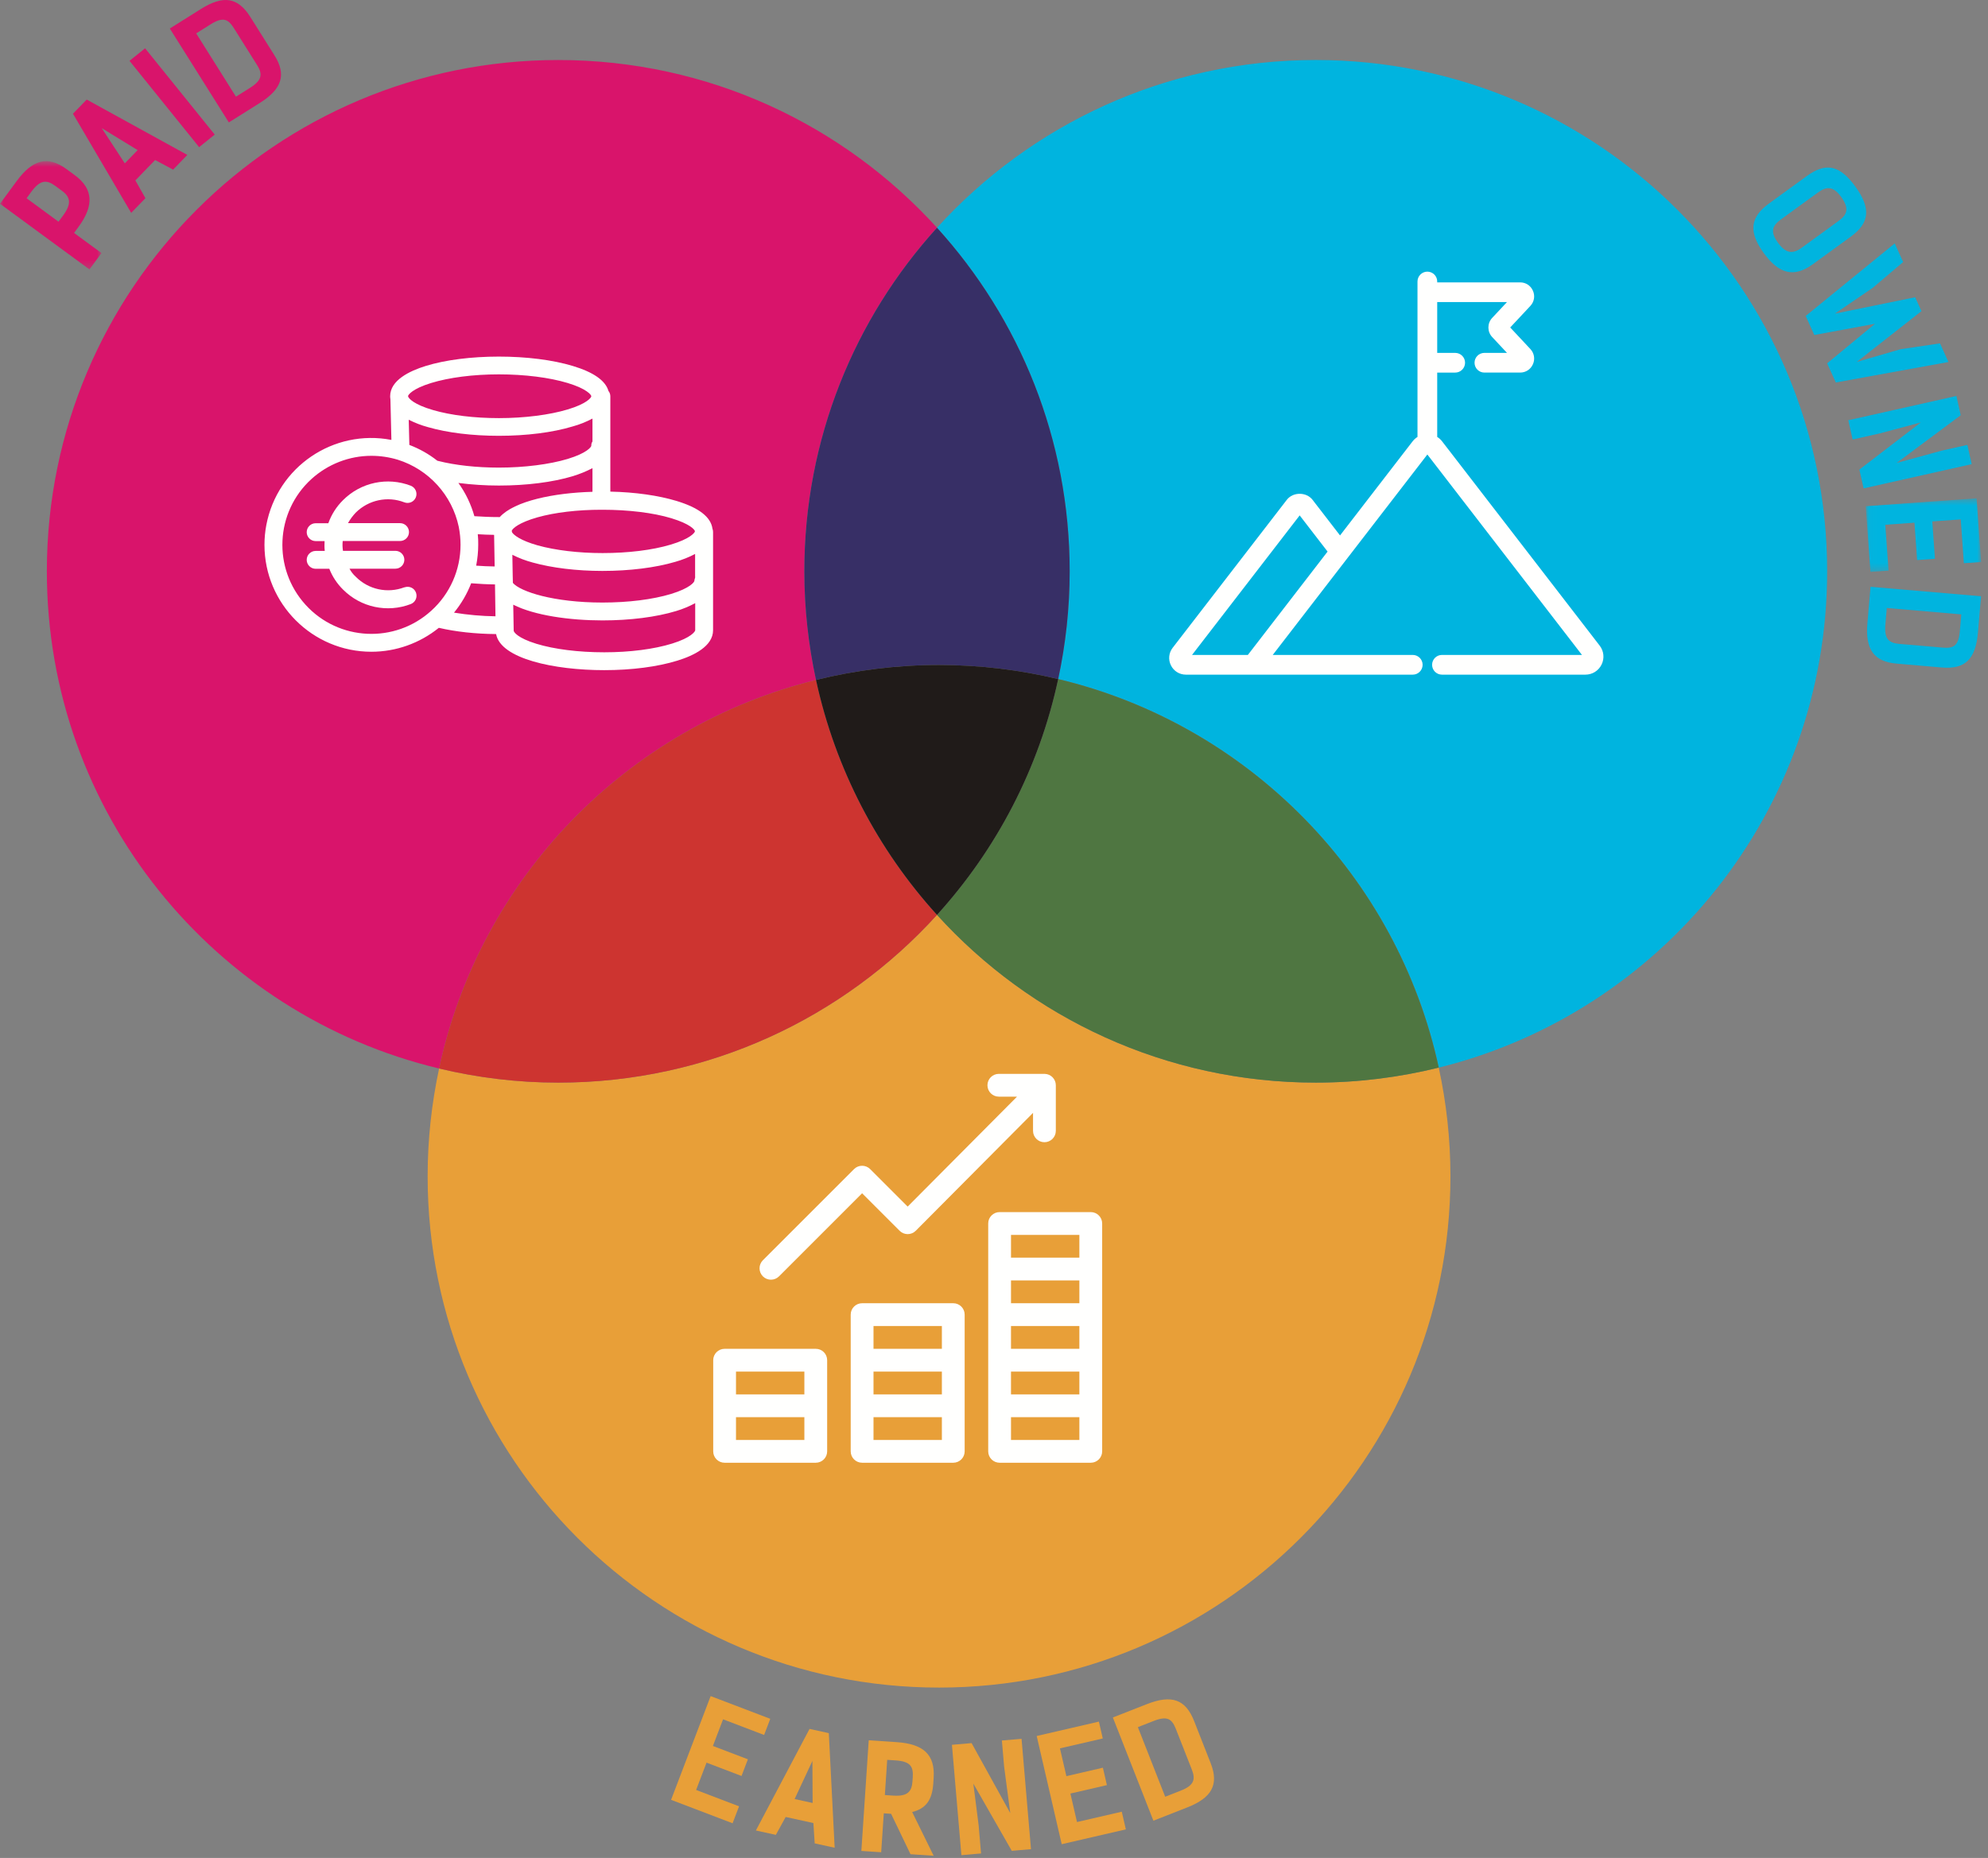 <?xml version="1.0" encoding="UTF-8"?>
<svg width="276px" height="258px" viewBox="0 0 276 258" version="1.1" xmlns="http://www.w3.org/2000/svg" xmlns:xlink="http://www.w3.org/1999/xlink">
    <rect x="0" y="0" width="276" height="258" fill="#808080" stroke="none"/>
    <!-- Generator: Sketch 51.3 (57544) - http://www.bohemiancoding.com/sketch -->
    <title>Group 60</title>
    <desc>Created with Sketch.</desc>
    <defs>
        <polygon id="path-1" points="0 0.685 14.088 0.685 14.088 15.719 0 15.719"></polygon>
        <polygon id="path-3" points="0.03 0.505 16.043 0.505 16.043 10.719 0.03 10.719"></polygon>
        <polygon id="path-5" points="0 257.694 275.043 257.694 275.043 0 0 0"></polygon>
    </defs>
    <g id="Page-1" stroke="none" stroke-width="1" fill="none" fill-rule="evenodd">
        <g id="Mobile-Cycle-d'influence" transform="translate(-22, -1044)">
            <g id="Group-60" transform="translate(22, 1044)">
                <path d="M130.087,127.043 C117.098,141.35 98.351,150.334 77.505,150.334 C71.807,150.334 66.274,149.644 60.963,148.376 C59.928,153.202 59.37,158.205 59.37,163.34 C59.37,202.553 91.157,234.34 130.37,234.34 C169.582,234.34 201.37,202.553 201.37,163.34 C201.37,158.161 200.8,153.116 199.747,148.252 C194.275,149.604 188.558,150.334 182.668,150.334 C161.822,150.334 143.076,141.35 130.087,127.043" id="Fill-1" fill="#E89F38"></path>
                <path d="M253.668,79.333 C253.668,40.121 221.88,8.333 182.668,8.333 C161.822,8.333 143.076,17.317 130.087,31.624 C141.531,44.229 148.505,60.966 148.505,79.333 C148.505,84.468 147.947,89.472 146.912,94.297 C173.315,100.602 193.986,121.641 199.747,148.251 C230.708,140.604 253.668,112.656 253.668,79.333" id="Fill-3" fill="#00B4DF"></path>
                <path d="M146.912,94.297 C144.244,106.733 138.331,117.962 130.087,127.043 C143.076,141.35 161.823,150.333 182.668,150.333 C188.558,150.333 194.275,149.603 199.747,148.251 C193.987,121.641 173.316,100.602 146.912,94.297" id="Fill-5" fill="#4F7641"></path>
                <path d="M113.29,94.421 C112.237,89.558 111.668,84.513 111.668,79.334 C111.668,60.967 118.642,44.23 130.087,31.623 C117.097,17.317 98.352,8.334 77.505,8.334 C38.292,8.334 6.505,40.12 6.505,79.334 C6.505,112.847 29.733,140.919 60.964,148.375 C66.647,121.886 87.102,100.891 113.29,94.421" id="Fill-7" fill="#D9146B"></path>
                <path d="M130.087,127.043 C121.87,117.992 115.972,106.807 113.291,94.422 C87.102,100.891 66.648,121.887 60.963,148.376 C66.274,149.644 71.807,150.334 77.505,150.334 C98.351,150.334 117.098,141.35 130.087,127.043" id="Fill-9" fill="#CD3430"></path>
                <path d="M113.29,94.421 C118.763,93.07 124.48,92.34 130.369,92.34 C136.067,92.34 141.601,93.029 146.911,94.297 C147.947,89.472 148.506,84.469 148.506,79.334 C148.506,60.967 141.53,44.23 130.087,31.623 C118.642,44.23 111.668,60.967 111.668,79.334 C111.668,84.513 112.237,89.558 113.29,94.421" id="Fill-11" fill="#372F66"></path>
                <path d="M113.29,94.421 C115.972,106.806 121.871,117.992 130.087,127.043 C138.332,117.962 144.244,106.733 146.911,94.297 C141.601,93.029 136.067,92.34 130.369,92.34 C124.48,92.34 118.763,93.07 113.29,94.421" id="Fill-13" fill="#201B19"></path>
                <polygon id="Fill-15" fill="#E89F38" points="106.938 238.678 106.084 240.92 100.385 238.746 98.974 242.447 103.832 244.298 102.948 246.615 98.091 244.764 96.644 248.556 102.605 250.828 101.707 253.182 93.168 249.927 98.662 235.522"></polygon>
                <path d="M112.819,250.364 L112.789,244.525 L110.319,249.817 L112.819,250.364 Z M115.879,256.581 L113.105,255.973 L112.925,253.151 L109.078,252.307 L107.715,254.792 L104.941,254.184 L112.391,240.079 L115.067,240.665 L115.879,256.581 Z" id="Fill-17" fill="#E89F38"></path>
                <path d="M123.985,249.339 C125.981,249.474 126.586,248.811 126.682,247.355 L126.718,246.835 C126.815,245.379 126.486,244.595 124.351,244.452 L123.173,244.375 L122.847,249.264 L123.985,249.339 Z M126.409,257.479 L123.715,251.867 L122.699,251.799 L122.338,257.207 L119.584,257.024 L120.609,241.656 L124.48,241.916 C128.192,242.162 129.838,243.636 129.621,246.889 L129.568,247.688 C129.415,249.962 128.536,251.148 126.639,251.621 L129.622,257.693 L126.409,257.479 Z" id="Fill-19" fill="#E89F38"></path>
                <polygon id="Fill-21" fill="#E89F38" points="143.137 256.779 140.467 257.008 135.13 247.671 135.868 253.467 136.203 257.374 133.474 257.608 132.16 242.286 134.89 242.051 140.258 251.767 139.406 245.317 139.094 241.69 141.825 241.457"></polygon>
                <polygon id="Fill-23" fill="#E89F38" points="152.561 239.067 153.101 241.406 147.156 242.78 148.049 246.639 153.117 245.467 153.674 247.883 148.608 249.055 149.523 253.011 155.738 251.575 156.306 254.03 147.4 256.088 143.927 241.063"></polygon>
                <path d="M163.927,248.649 C165.788,247.919 165.998,247.085 165.465,245.725 L163.272,240.14 C162.739,238.782 162.162,238.192 160.171,238.973 L157.975,239.836 L161.767,249.497 L163.927,248.649 Z M159.213,236.643 C162.675,235.283 164.598,235.967 165.79,239.002 L168.085,244.847 C169.247,247.807 168.247,249.639 164.841,250.976 L160.131,252.825 L154.503,238.492 L159.213,236.643 Z" id="Fill-25" fill="#E89F38"></path>
                <g id="Group-29" transform="translate(0, 21.694)">
                    <mask id="mask-2" fill="white">
                        <use xlink:href="#path-1"></use>
                    </mask>
                    <g id="Clip-28"></g>
                    <path d="M8.765,8.22 C9.949,6.608 9.791,5.674 8.614,4.81 L7.695,4.134 C6.517,3.27 5.62,3.206 4.353,4.932 L3.69,5.835 L8.125,9.092 L8.765,8.22 Z M2.298,3.473 C4.5,0.473 6.611,-0.136 9.239,1.793 L10.385,2.634 C12.949,4.517 13.077,6.845 10.91,9.796 L10.282,10.651 L14.088,13.445 L12.418,15.719 L-0,6.602 L2.298,3.473 Z" id="Fill-27" fill="#D9146B" mask="url(#mask-2)"></path>
                </g>
                <path d="M19.109,20.844 L14.124,17.795 L17.327,22.683 L19.109,20.844 Z M26.01,21.513 L24.033,23.554 L21.535,22.221 L18.793,25.051 L20.19,27.519 L18.213,29.56 L10.13,15.792 L12.038,13.824 L26.01,21.513 Z" id="Fill-30" fill="#D9146B"></path>
                <polygon id="Fill-32" fill="#D9146B" points="29.81 18.687 27.646 20.432 17.98 8.449 20.143 6.704"></polygon>
                <path d="M34.725,12.191 C36.418,11.127 36.468,10.268 35.691,9.032 L32.498,3.953 C31.721,2.716 31.047,2.243 29.235,3.382 L27.237,4.638 L32.761,13.425 L34.725,12.191 Z M27.859,1.269 C31.009,-0.71 33.026,-0.395 34.761,2.365 L38.102,7.681 C39.795,10.374 39.154,12.36 36.056,14.307 L31.771,17 L23.576,3.962 L27.859,1.269 Z" id="Fill-34" fill="#D9146B"></path>
                <path d="M250.17,34.377 L255.216,30.709 C256.348,29.888 256.864,29.067 255.607,27.336 C254.431,25.719 253.48,25.94 252.348,26.764 L247.302,30.431 C246.121,31.29 245.665,32.091 246.84,33.707 C248.016,35.324 248.989,35.236 250.17,34.377 M245.566,28.282 L250.839,24.449 C253.475,22.534 255.394,22.894 257.58,25.902 C259.766,28.91 259.588,30.943 256.952,32.859 L251.679,36.691 C249.108,38.561 247.019,38.103 244.867,35.142 C242.716,32.183 242.995,30.15 245.566,28.282" id="Fill-36" fill="#00B4DF"></path>
                <polygon id="Fill-38" fill="#00B4DF" points="251.885 46.517 250.688 43.875 263.051 33.799 264.222 36.385 260.004 39.964 254.738 43.556 265.887 41.275 266.762 43.205 257.773 50.261 263.864 48.491 269.337 47.68 270.509 50.267 254.871 53.112 253.667 50.453 260.313 44.961"></polygon>
                <polygon id="Fill-40" fill="#00B4DF" points="258.731 67.817 258.144 65.204 266.676 58.657 261.032 60.169 257.208 61.029 256.607 58.355 271.611 54.987 272.211 57.661 263.309 64.29 269.584 62.575 273.135 61.778 273.734 64.451"></polygon>
                <g id="Group-44" transform="translate(259, 68.694)">
                    <mask id="mask-4" fill="white">
                        <use xlink:href="#path-3"></use>
                    </mask>
                    <g id="Clip-43"></g>
                    <polygon id="Fill-42" fill="#00B4DF" mask="url(#mask-4)" points="16.044 9.345 13.649 9.515 13.216 3.43 9.265 3.711 9.634 8.899 7.16 9.074 6.792 3.887 2.74 4.174 3.193 10.539 0.679 10.719 0.03 1.6 15.415 0.505"></polygon>
                </g>
                <path d="M261.75,86.737 C261.579,88.73 262.233,89.288 263.688,89.413 L269.666,89.925 C271.122,90.052 271.906,89.799 272.089,87.665 L272.291,85.314 L261.949,84.425 L261.75,86.737 Z M274.603,87.841 C274.284,91.547 272.817,92.966 269.57,92.689 L263.312,92.15 C260.144,91.879 258.947,90.171 259.26,86.525 L259.692,81.483 L275.036,82.799 L274.603,87.841 Z" id="Fill-45" fill="#00B4DF"></path>
                <path d="M164.576,91.319 L180.42,70.775 C180.424,70.769 180.427,70.766 180.437,70.766 C180.449,70.766 180.451,70.769 180.456,70.775 L184.943,76.593 L173.49,91.445 L164.638,91.445 C164.571,91.445 164.535,91.371 164.576,91.319 M198.163,38.221 C197.684,38.221 197.295,38.609 197.295,39.09 L197.295,60.968 C196.993,61.108 196.722,61.319 196.511,61.593 L186.041,75.171 L181.832,69.715 C181.127,68.799 179.749,68.799 179.045,69.715 L163.2,90.257 C162.28,91.451 163.132,93.183 164.638,93.183 L196.138,93.183 C196.617,93.183 197.006,92.794 197.006,92.314 C197.006,91.834 196.617,91.445 196.138,91.445 L175.683,91.445 C175.719,91.4 186.728,77.124 186.728,77.124 L197.886,62.654 C198.027,62.472 198.302,62.472 198.442,62.654 L220.316,91.017 C220.451,91.194 220.328,91.445 220.106,91.445 L200.19,91.445 C199.71,91.445 199.322,91.834 199.322,92.314 C199.322,92.794 199.71,93.183 200.19,93.183 L220.106,93.183 C221.768,93.183 222.706,91.272 221.691,89.957 L199.817,61.593 C199.605,61.319 199.336,61.108 199.032,60.968 L199.032,51.239 L202.03,51.239 C202.511,51.239 202.899,50.849 202.899,50.37 C202.899,49.889 202.511,49.502 202.03,49.502 L199.032,49.502 L199.032,41.447 L210.369,41.447 L207.528,44.487 C207.01,45.041 207.01,45.907 207.528,46.459 L210.369,49.501 L206.084,49.501 C205.605,49.501 205.215,49.889 205.215,50.37 C205.215,50.849 205.605,51.237 206.084,51.237 L211.044,51.237 C212.305,51.237 212.958,49.727 212.098,48.807 L208.983,45.474 L212.098,42.139 C212.96,41.218 212.303,39.711 211.044,39.711 L199.032,39.711 L199.032,39.09 C199.032,38.609 198.644,38.221 198.163,38.221" id="Fill-47" fill="#FFFFFE"></path>
                <path d="M165.495,90.945 L173.244,90.945 L184.312,76.593 L180.437,71.569 L165.495,90.945 Z M173.735,91.945 L164.327,91.945 L164.118,91.623 C164.02,91.424 164.044,91.191 164.18,91.013 L180.174,70.275 L180.663,70.266 L180.83,70.442 L185.575,76.593 L173.735,91.945 Z M200.19,91.945 C199.987,91.945 199.822,92.111 199.822,92.314 C199.822,92.516 199.987,92.683 200.19,92.683 L220.106,92.683 C220.691,92.683 221.195,92.368 221.453,91.843 C221.712,91.317 221.653,90.725 221.295,90.261 L199.421,61.9 C199.261,61.691 199.059,61.532 198.824,61.423 L198.532,61.289 L198.532,50.739 L202.03,50.739 C202.233,50.739 202.399,50.572 202.399,50.37 C202.399,50.166 202.233,50.002 202.03,50.002 L198.532,50.002 L198.532,40.947 L211.521,40.947 L207.893,44.83 C207.554,45.191 207.554,45.758 207.892,46.117 L211.521,50.001 L206.084,50.001 C205.881,50.001 205.715,50.166 205.715,50.37 C205.715,50.572 205.881,50.737 206.084,50.737 L211.044,50.737 C211.431,50.737 211.753,50.526 211.908,50.169 C212.062,49.813 211.997,49.431 211.733,49.15 L208.299,45.474 L211.733,41.798 C211.997,41.517 212.062,41.135 211.908,40.779 C211.753,40.423 211.431,40.211 211.044,40.211 L198.532,40.211 L198.532,39.09 C198.532,38.886 198.367,38.721 198.163,38.721 C197.96,38.721 197.795,38.886 197.795,39.09 L197.795,61.289 L197.504,61.423 C197.27,61.531 197.064,61.696 196.907,61.9 L186.041,75.99 L181.436,70.019 C180.954,69.395 179.921,69.395 179.441,70.019 L163.596,90.562 C163.283,90.969 163.231,91.487 163.458,91.947 C163.684,92.407 164.125,92.683 164.638,92.683 L196.138,92.683 C196.341,92.683 196.506,92.516 196.506,92.314 C196.506,92.111 196.341,91.945 196.138,91.945 L174.663,91.945 L175.288,91.138 C175.361,91.044 186.332,76.819 186.332,76.819 L197.49,62.349 C197.817,61.926 198.514,61.929 198.838,62.349 L220.712,90.713 C220.892,90.947 220.923,91.255 220.793,91.519 C220.664,91.781 220.4,91.945 220.106,91.945 L200.19,91.945 Z M220.106,93.683 L200.19,93.683 C199.435,93.683 198.822,93.069 198.822,92.314 C198.822,91.559 199.435,90.945 200.19,90.945 L219.629,90.945 L198.164,63.112 L187.124,77.428 C187.124,77.428 179.033,87.921 176.7,90.945 L196.138,90.945 C196.892,90.945 197.506,91.559 197.506,92.314 C197.506,93.069 196.892,93.683 196.138,93.683 L164.638,93.683 C163.749,93.683 162.953,93.186 162.56,92.388 C162.168,91.59 162.261,90.656 162.804,89.953 L178.649,69.409 C179.51,68.29 181.365,68.29 182.228,69.409 L186.041,74.352 L196.115,61.288 C196.303,61.044 196.534,60.836 196.795,60.672 L196.795,39.09 C196.795,38.334 197.409,37.721 198.163,37.721 C198.918,37.721 199.532,38.334 199.532,39.09 L199.532,39.211 L211.044,39.211 C211.829,39.211 212.512,39.658 212.825,40.382 C213.139,41.102 213,41.907 212.464,42.481 L209.667,45.474 L212.464,48.467 C213,49.041 213.139,49.846 212.825,50.569 C212.512,51.289 211.829,51.737 211.044,51.737 L206.084,51.737 C205.329,51.737 204.715,51.123 204.715,50.37 C204.715,49.614 205.329,49.001 206.084,49.001 L209.218,49.001 L207.162,46.8 C206.465,46.057 206.465,44.891 207.163,44.147 L209.218,41.947 L199.532,41.947 L199.532,49.002 L202.03,49.002 C202.785,49.002 203.399,49.614 203.399,50.37 C203.399,51.124 202.785,51.739 202.03,51.739 L199.532,51.739 L199.532,60.672 C199.792,60.834 200.023,61.044 200.213,61.288 L222.087,89.651 C222.674,90.412 222.775,91.421 222.351,92.284 C221.927,93.147 221.067,93.683 220.106,93.683 Z" id="Fill-49" fill="#FFFFFE"></path>
                <path d="M96.405,80.644 C96.405,80.818 95.835,81.661 93.155,82.479 C90.613,83.248 87.24,83.67 83.643,83.67 C76.835,83.67 72.222,82.145 71.205,80.942 L71.18,79.875 L71.131,77.036 C72.036,77.495 72.979,77.854 73.958,78.114 C76.624,78.858 80.06,79.28 83.631,79.28 C87.402,79.28 90.998,78.833 93.763,78.015 C94.718,77.743 95.636,77.382 96.504,76.924 L96.504,80.111 L96.517,80.111 C96.517,80.272 96.405,80.458 96.405,80.644 Z M96.517,87.515 C96.517,87.688 95.958,88.544 93.329,89.362 C90.812,90.144 87.463,90.578 83.892,90.578 C80.308,90.578 76.959,90.156 74.479,89.4 C71.85,88.594 71.317,87.763 71.317,87.577 L71.317,87.552 L71.255,83.968 C74.206,85.468 79.13,86.151 83.643,86.151 C87.476,86.151 91.097,85.691 93.875,84.848 C94.793,84.575 95.673,84.204 96.517,83.757 L96.517,87.515 Z M71.044,73.711 C71.168,73.364 72.073,72.559 74.615,71.839 C77.034,71.157 80.184,70.785 83.495,70.785 L83.656,70.785 C87.203,70.785 90.676,71.194 93.205,71.963 C95.822,72.757 96.442,73.551 96.479,73.761 L96.479,73.774 C96.467,73.959 95.847,74.815 93.093,75.634 C90.551,76.391 87.203,76.8 83.656,76.8 C80.308,76.8 77.108,76.415 74.653,75.733 C72.284,75.063 71.329,74.307 71.093,73.923 C71.081,73.848 71.069,73.774 71.044,73.711 Z M69.382,71.802 L69.27,71.802 C68.08,71.802 66.926,71.752 65.86,71.678 C65.389,70.016 64.645,68.454 63.64,67.064 C65.5,67.3 67.373,67.424 69.258,67.424 C73.09,67.424 76.736,66.965 79.527,66.122 C80.481,65.825 81.386,65.464 82.255,65.006 L82.255,68.292 C76.922,68.441 71.416,69.557 69.382,71.802 Z M66.331,74.183 C67.063,74.233 67.82,74.258 68.588,74.27 C68.588,74.294 68.6,74.332 68.6,74.357 L68.675,78.66 C67.795,78.648 66.939,78.61 66.108,78.548 C66.294,77.593 66.393,76.614 66.393,75.646 C66.406,75.163 66.381,74.679 66.331,74.183 Z M63.032,85.072 C64.037,83.844 64.843,82.467 65.414,80.992 C66.468,81.078 67.584,81.141 68.725,81.153 L68.725,81.376 L68.787,85.58 C66.864,85.555 64.942,85.381 63.032,85.072 Z M59.883,84.799 C54.835,89.4 47.009,89.028 42.421,83.98 C37.833,78.933 38.193,71.107 43.239,66.519 C45.522,64.448 48.486,63.295 51.561,63.295 C52.801,63.295 54.042,63.48 55.232,63.84 C59.523,65.192 62.759,68.751 63.69,73.154 C63.851,73.972 63.938,74.815 63.938,75.646 C63.938,79.144 62.462,82.467 59.883,84.799 Z M82.255,58.123 L82.255,61.298 C82.143,61.471 82.081,61.683 82.093,61.893 C82.093,62.054 81.51,62.91 78.807,63.729 C76.289,64.485 72.805,64.932 69.258,64.932 C66.195,64.932 63.194,64.609 60.813,64.001 C60.775,63.989 60.751,63.989 60.714,63.977 C59.535,63.046 58.233,62.315 56.832,61.782 L56.745,58.285 C57.601,58.718 58.494,59.066 59.424,59.314 C62.115,60.095 65.6,60.517 69.258,60.517 C73.09,60.517 76.736,60.058 79.514,59.214 C80.469,58.954 81.386,58.582 82.255,58.123 Z M59.845,53.187 C62.35,52.418 65.699,51.984 69.27,51.984 C72.817,51.984 76.289,52.418 78.82,53.187 C81.51,54.006 82.093,54.849 82.093,55.023 C82.093,55.196 81.51,56.052 78.807,56.858 C76.289,57.615 72.817,58.061 69.27,58.061 C65.848,58.061 62.598,57.665 60.131,56.945 C57.464,56.176 56.72,55.321 56.658,55.047 C56.658,55.023 56.658,55.01 56.646,55.01 C56.658,54.836 57.229,53.993 59.845,53.187 Z M98.91,73.402 C98.687,71.79 97.025,70.499 93.912,69.557 C91.395,68.801 88.208,68.342 84.735,68.267 L84.735,55.035 C84.735,54.762 84.648,54.501 84.475,54.291 C84.065,52.852 82.404,51.686 79.527,50.819 C76.736,49.975 73.09,49.517 69.258,49.517 C65.438,49.517 61.829,49.975 59.101,50.819 C56.857,51.513 54.166,52.803 54.166,55.023 C54.166,55.159 54.178,55.295 54.203,55.432 L54.339,61.087 C46.29,59.537 38.514,64.832 36.977,72.893 C36.803,73.798 36.717,74.728 36.717,75.659 C36.717,83.844 43.376,90.503 51.561,90.503 C54.971,90.503 58.27,89.325 60.925,87.18 C63.256,87.725 65.984,88.023 68.874,88.048 C69.506,91.483 76.947,93.058 83.892,93.058 C87.711,93.058 91.308,92.587 94.061,91.731 C96.318,91.037 98.997,89.735 98.997,87.515 L98.997,73.885 C98.997,73.724 98.972,73.551 98.91,73.402 Z" id="Fill-51" fill="#FFFFFE"></path>
                <path d="M57.749,82.281 C57.501,81.636 56.794,81.326 56.149,81.562 L56.149,81.549 C53.806,82.442 51.164,81.872 49.403,80.098 C49.043,79.776 48.746,79.391 48.522,78.969 L54.897,78.969 C55.579,78.969 56.137,78.411 56.137,77.73 C56.137,77.048 55.579,76.489 54.897,76.489 L47.617,76.489 C47.543,76.043 47.531,75.584 47.58,75.125 L55.541,75.125 C56.224,75.125 56.782,74.568 56.782,73.885 C56.782,73.203 56.224,72.645 55.541,72.645 L48.311,72.645 C48.609,72.112 48.969,71.628 49.391,71.182 C51.164,69.421 53.806,68.85 56.137,69.756 C56.782,70.003 57.489,69.681 57.737,69.049 C57.984,68.404 57.663,67.697 57.03,67.448 C53.781,66.197 50.098,66.978 47.63,69.446 C46.712,70.351 46.018,71.442 45.583,72.657 L43.822,72.657 C43.14,72.657 42.582,73.216 42.582,73.898 C42.582,74.579 43.14,75.137 43.822,75.137 L45.062,75.137 C45.038,75.596 45.038,76.043 45.087,76.502 L43.822,76.502 C43.14,76.502 42.582,77.06 42.582,77.742 C42.582,78.424 43.14,78.982 43.822,78.982 L45.72,78.982 C46.142,80.061 46.798,81.053 47.63,81.872 C50.085,84.339 53.768,85.134 57.03,83.881 C57.675,83.633 57.984,82.926 57.749,82.281" id="Fill-53" fill="#FFFFFE"></path>
                <mask id="mask-6" fill="white">
                    <use xlink:href="#path-5"></use>
                </mask>
                <g id="Clip-56"></g>
                <path d="M102.181,199.954 L111.673,199.954 L111.673,196.79 L102.181,196.79 L102.181,199.954 Z M102.181,193.626 L111.673,193.626 L111.673,190.462 L102.181,190.462 L102.181,193.626 Z M113.255,187.298 L100.599,187.298 C99.725,187.298 99.017,188.006 99.017,188.88 L99.017,201.536 C99.017,202.41 99.725,203.118 100.599,203.118 L113.255,203.118 C114.129,203.118 114.837,202.41 114.837,201.536 L114.837,188.88 C114.837,188.006 114.129,187.298 113.255,187.298 Z" id="Fill-55" fill="#FFFFFE" mask="url(#mask-6)"></path>
                <path d="M121.271,199.954 L130.763,199.954 L130.763,196.79 L121.271,196.79 L121.271,199.954 Z M121.271,187.298 L130.763,187.298 L130.763,184.134 L121.271,184.134 L121.271,187.298 Z M121.271,193.626 L130.763,193.626 L130.763,190.462 L121.271,190.462 L121.271,193.626 Z M132.345,180.969 L119.688,180.969 C118.814,180.969 118.106,181.677 118.106,182.551 L118.106,201.536 C118.106,202.41 118.814,203.118 119.688,203.118 L132.345,203.118 C133.219,203.118 133.927,202.41 133.927,201.536 L133.927,182.551 C133.927,181.677 133.219,180.969 132.345,180.969 Z" id="Fill-57" fill="#FFFFFE" mask="url(#mask-6)"></path>
                <path d="M140.361,199.954 L149.853,199.954 L149.853,196.79 L140.361,196.79 L140.361,199.954 Z M140.361,174.641 L149.853,174.641 L149.853,171.477 L140.361,171.477 L140.361,174.641 Z M140.36,193.626 L149.852,193.626 L149.852,190.462 L140.36,190.462 L140.36,193.626 Z M140.361,180.969 L149.853,180.969 L149.853,177.805 L140.361,177.805 L140.361,180.969 Z M140.36,187.297 L149.852,187.297 L149.852,184.133 L140.36,184.133 L140.36,187.297 Z M151.435,168.313 L138.778,168.313 C137.904,168.313 137.196,169.021 137.196,169.895 L137.196,201.536 C137.196,202.41 137.904,203.118 138.778,203.118 L151.435,203.118 C152.309,203.118 153.017,202.41 153.017,201.536 L153.017,169.895 C153.017,169.021 152.309,168.313 151.435,168.313 Z" id="Fill-58" fill="#FFFFFE" mask="url(#mask-6)"></path>
                <path d="M107.032,177.7 C107.437,177.7 107.842,177.546 108.151,177.237 L119.688,165.699 L124.898,170.908 C125.517,171.528 126.521,171.526 127.138,170.906 L143.419,154.534 L143.419,157.028 C143.419,157.902 144.127,158.61 145.001,158.61 C145.875,158.61 146.583,157.902 146.583,157.028 L146.583,150.7 L146.583,150.698 C146.581,149.866 145.924,149.145 145.046,149.12 C145.031,149.12 145.016,149.118 145.001,149.118 L138.673,149.118 C137.799,149.118 137.091,149.826 137.091,150.7 C137.091,151.574 137.799,152.282 138.673,152.282 L141.197,152.282 L126.013,167.55 L120.807,162.343 C120.189,161.725 119.188,161.725 118.57,162.343 L105.913,174.999 C105.296,175.617 105.296,176.618 105.913,177.237 C106.222,177.546 106.627,177.7 107.032,177.7" id="Fill-59" fill="#FFFFFE" mask="url(#mask-6)"></path>
            </g>
        </g>
    </g>
</svg>